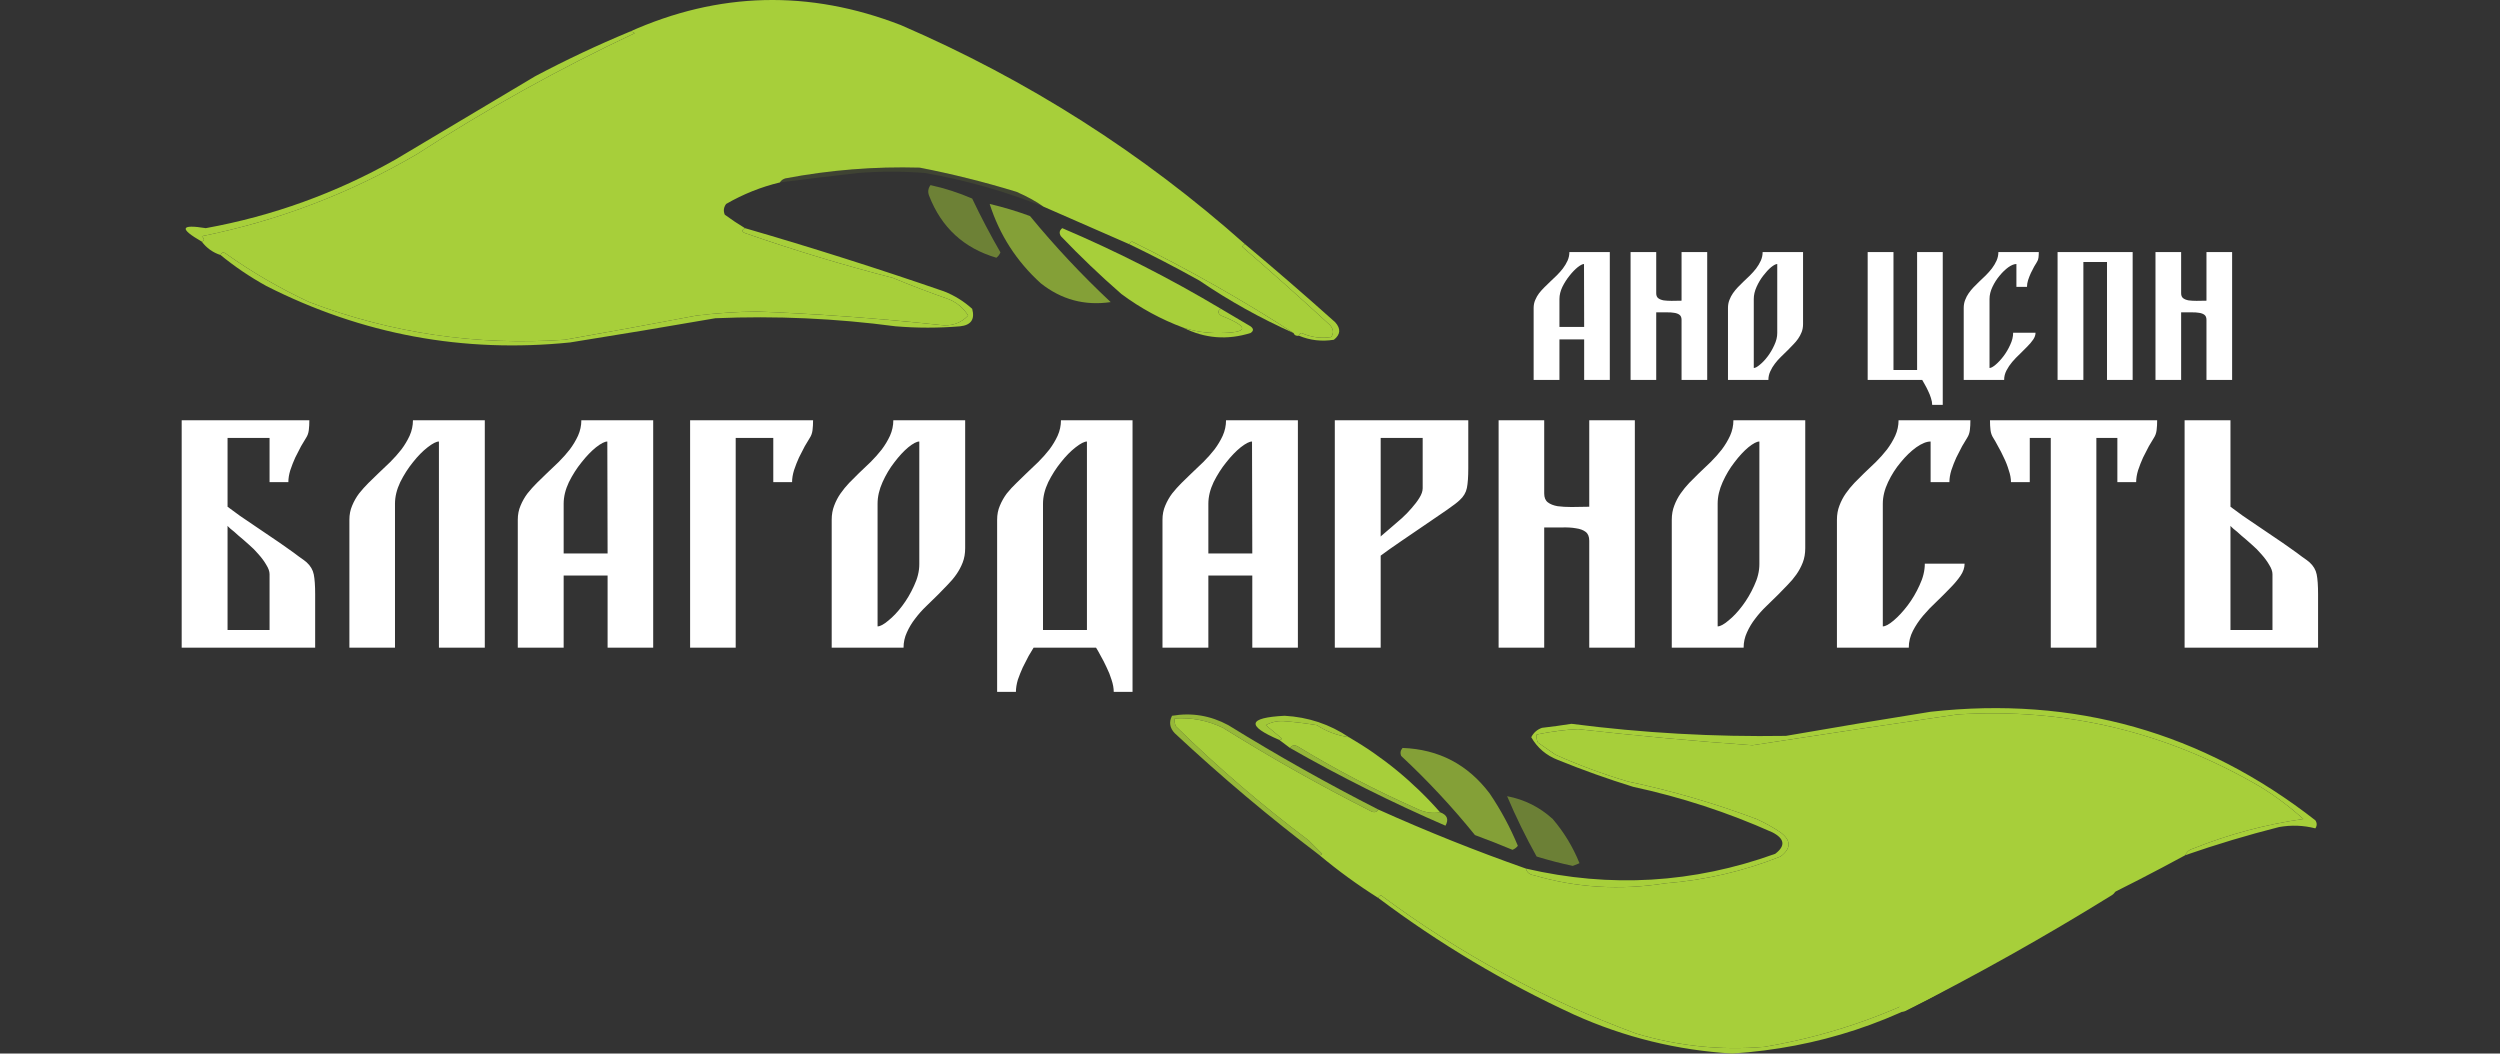 <?xml version="1.0" encoding="UTF-8"?> <svg xmlns="http://www.w3.org/2000/svg" width="579" height="244" viewBox="0 0 579 244" fill="none"><rect x="0" y="0" width="579" height="244" fill="#333333" stroke="none"/><path fill-rule="evenodd" clip-rule="evenodd" d="M288.373 56.577C288.034 56.614 287.827 56.821 287.75 57.199C294.621 63.14 301.368 69.16 307.991 75.26C308.843 76.19 308.947 77.124 308.302 78.063C305.937 78.43 303.653 78.119 301.451 77.129C301.073 77.206 300.866 77.413 300.828 77.751C300.211 77.859 299.796 77.651 299.583 77.129C287.88 69.549 275.424 62.491 262.215 55.954C261.837 56.031 261.63 56.238 261.592 56.577C254.907 53.646 248.263 50.74 241.663 47.857C240.032 46.682 237.956 45.54 235.435 44.432C228.04 42.165 220.566 40.297 213.014 38.827C202.553 38.532 192.173 39.362 181.875 41.318C181.304 41.491 180.89 41.803 180.629 42.252C176.285 43.288 172.132 44.95 168.173 47.235C167.595 48.024 167.491 48.854 167.862 49.726C169.406 50.855 170.963 51.894 172.533 52.84C171.67 53.339 171.774 53.755 172.844 54.085C184.023 57.981 195.337 61.406 206.787 64.361C211.098 66.144 215.457 67.805 219.865 69.344C221.729 70.163 223.182 71.408 224.225 73.081C222.471 74.905 220.291 75.632 217.685 75.26C203.611 73.736 189.495 72.698 175.335 72.146C170.648 72.209 165.977 72.521 161.323 73.081C151.162 75.016 140.99 76.885 130.806 78.686C110.367 80.093 90.645 77.187 71.64 69.967C64.851 66.807 58.415 63.07 52.334 58.756C51.75 58.325 51.335 58.429 51.088 59.068C49.3 58.487 47.847 57.448 46.728 55.954C47.382 55.702 47.382 55.287 46.728 54.708C64.389 51.139 80.997 44.807 96.552 35.713C112.705 25.247 129.52 15.906 146.998 7.687C146.628 7.398 146.213 7.294 145.753 7.376C166.433 -1.909 187.4 -2.428 208.655 5.819C238.053 18.532 264.625 35.451 288.373 56.577Z" fill="#A7CF3A"></path><path fill-rule="evenodd" clip-rule="evenodd" d="M145.753 7.376C146.213 7.294 146.628 7.398 146.998 7.687C129.52 15.906 112.705 25.248 96.552 35.713C80.997 44.808 64.389 51.14 46.728 54.708C47.382 55.287 47.382 55.702 46.728 55.954C41.463 52.926 41.775 51.889 47.663 52.84C63.174 50.022 77.81 44.728 91.57 36.959C102.365 30.523 113.16 24.087 123.955 17.652C131.084 13.879 138.35 10.454 145.753 7.376Z" fill="#A7CF3A"></path><path opacity="0.102" fill-rule="evenodd" clip-rule="evenodd" d="M241.663 47.857C232.815 44.321 223.681 41.726 214.26 40.072C209.07 39.657 203.88 39.657 198.69 40.072C192.657 40.749 186.637 41.476 180.629 42.252C180.89 41.803 181.304 41.491 181.875 41.318C192.173 39.362 202.553 38.532 213.015 38.827C220.567 40.297 228.04 42.165 235.435 44.432C237.956 45.54 240.032 46.682 241.663 47.857Z" fill="#A7CF3A"></path><g opacity="0.5"><path fill-rule="evenodd" clip-rule="evenodd" d="M215.506 42.875C218.813 43.597 222.031 44.635 225.159 45.989C227.18 50.239 229.36 54.391 231.698 58.445C231.506 58.948 231.195 59.364 230.764 59.691C223.236 57.48 218.046 52.705 215.194 45.366C214.834 44.477 214.938 43.646 215.506 42.875Z" fill="#A7CF3A"></path></g><path fill-rule="evenodd" clip-rule="evenodd" d="M282.767 71.523C281.974 71.953 281.974 72.472 282.767 73.08C289.507 75.752 289.3 77.102 282.145 77.129C279.364 77.153 276.666 76.738 274.048 75.883C268.918 73.977 264.143 71.382 259.724 68.098C254.864 63.862 250.193 59.398 245.711 54.708C245.245 54.001 245.348 53.378 246.022 52.84C258.756 58.272 271.004 64.499 282.767 71.523Z" fill="#A7CF3A"></path><path fill-rule="evenodd" clip-rule="evenodd" d="M288.373 56.577C295.407 62.466 302.361 68.487 309.236 74.638C310.572 76.129 310.468 77.479 308.925 78.686C306.122 79.14 303.422 78.829 300.828 77.752C300.866 77.413 301.073 77.206 301.451 77.129C303.653 78.119 305.937 78.43 308.302 78.063C308.947 77.124 308.843 76.19 307.991 75.26C301.368 69.16 294.621 63.14 287.75 57.199C287.827 56.821 288.034 56.614 288.373 56.577Z" fill="#A7CF3A"></path><path fill-rule="evenodd" clip-rule="evenodd" d="M229.207 47.234C232.365 47.976 235.479 48.91 238.549 50.037C244.32 57.056 250.548 63.699 257.233 69.966C251.209 70.848 245.811 69.395 241.04 65.607C235.441 60.531 231.497 54.407 229.207 47.234Z" fill="#A7CF3A" fill-opacity="0.7"></path><path fill-rule="evenodd" clip-rule="evenodd" d="M299.583 77.129C291.949 73.727 284.683 69.679 277.785 64.984C272.428 61.995 267.03 59.192 261.592 56.577C261.63 56.238 261.837 56.031 262.215 55.954C275.424 62.491 287.88 69.549 299.583 77.129Z" fill="#A7CF3A"></path><path fill-rule="evenodd" clip-rule="evenodd" d="M172.533 52.84C188.008 57.332 203.371 62.21 218.62 67.475C221.06 68.434 223.24 69.784 225.159 71.523C225.822 73.962 224.887 75.311 222.356 75.572C217.374 75.987 212.392 75.987 207.409 75.572C193.553 73.734 179.643 73.112 165.682 73.703C154.486 75.652 143.276 77.52 132.051 79.308C107.278 81.827 83.82 77.467 61.676 66.23C57.89 64.136 54.361 61.749 51.088 59.067C51.335 58.429 51.75 58.325 52.334 58.756C58.415 63.07 64.851 66.807 71.64 69.966C90.645 77.186 110.367 80.093 130.806 78.686C140.99 76.884 151.162 75.016 161.323 73.08C165.977 72.52 170.648 72.209 175.335 72.146C189.495 72.697 203.611 73.736 217.685 75.26C220.291 75.631 222.471 74.904 224.225 73.08C223.182 71.408 221.729 70.162 219.865 69.344C215.457 67.805 211.098 66.144 206.787 64.361C195.337 61.406 184.023 57.981 172.844 54.085C171.774 53.754 171.67 53.339 172.533 52.84Z" fill="#A7CF3A"></path><path fill-rule="evenodd" clip-rule="evenodd" d="M282.767 71.524C285.034 72.866 287.317 74.215 289.618 75.572C290.372 76.128 290.372 76.647 289.618 77.129C284.2 78.813 279.009 78.397 274.048 75.883C276.666 76.738 279.364 77.154 282.145 77.129C289.3 77.102 289.507 75.752 282.767 73.081C281.974 72.472 281.974 71.953 282.767 71.524Z" fill="#A7CF3A"></path><path fill-rule="evenodd" clip-rule="evenodd" d="M506.124 198.057C499.002 201.929 491.759 205.654 484.394 209.232C484.357 208.895 484.15 208.689 483.773 208.612C476.731 212.753 469.695 216.892 462.664 221.029C462.741 221.405 462.948 221.612 463.285 221.649C461.01 223.41 458.527 224.858 455.835 225.995C455.798 225.658 455.591 225.451 455.214 225.375C440.751 233.955 425.23 239.646 408.65 242.448C398.505 243.308 388.571 242.273 378.85 239.344C357.663 231.507 338.003 220.848 319.869 207.37C319.492 207.447 319.285 207.654 319.248 207.991C314.47 204.981 309.917 201.67 305.589 198.057C305.861 198.097 306.068 197.994 306.21 197.747C305.175 196.712 304.141 195.677 303.106 194.642C292.313 186.544 282.069 177.748 272.374 168.256C272.074 167.668 271.971 167.047 272.063 166.394C275.98 166.147 279.705 166.872 283.239 168.567C294.303 175.479 305.685 181.895 317.385 187.813C318.161 188.272 318.782 188.169 319.248 187.503C330.487 192.556 341.869 197.109 353.395 201.161C353.631 202.05 354.252 202.567 355.257 202.713C365.074 205.605 375.214 206.226 385.679 204.576C394.907 203.848 403.806 201.779 412.375 198.367C414.859 196.505 414.859 194.642 412.375 192.78C410.593 191.578 408.73 190.544 406.788 189.676C397.086 186.028 387.153 183.131 376.987 180.984C371.238 179.275 365.65 177.206 360.224 174.775C358.879 173.844 357.534 172.913 356.189 171.981C355.889 171.393 355.786 170.772 355.878 170.119C359.391 169.399 362.599 168.985 365.501 168.877C379.13 170.416 392.582 171.657 405.857 172.602C421.638 170.152 437.47 167.771 453.352 165.462C478.318 163.89 501.703 169.478 523.508 182.225C527.041 184.406 530.352 186.89 533.441 189.676C524.683 190.94 516.198 193.216 507.986 196.505C507.091 196.739 506.47 197.256 506.124 198.057Z" fill="#A7CF3A"></path><path opacity="0.956" fill-rule="evenodd" clip-rule="evenodd" d="M312.419 170.74C309.72 170.358 307.236 169.427 304.968 167.946C302.396 167.519 299.809 167.209 297.208 167.015C295.733 166.955 294.389 167.265 293.172 167.946C294.414 168.981 295.656 170.015 296.897 171.05C296.756 171.298 296.548 171.401 296.277 171.36C288.573 168.067 288.987 166.205 297.518 165.773C302.994 166.08 307.961 167.736 312.419 170.74Z" fill="#A7CF3A"></path><path fill-rule="evenodd" clip-rule="evenodd" d="M312.419 170.74C320.362 175.366 327.398 181.161 333.528 188.124C331.689 188.463 329.826 188.152 327.94 187.192C318.513 183.018 309.408 178.258 300.622 172.913C299.847 172.453 299.226 172.557 298.76 173.223C297.908 172.595 297.081 171.974 296.277 171.361C296.548 171.401 296.756 171.298 296.897 171.05C295.656 170.015 294.414 168.981 293.172 167.946C294.389 167.265 295.733 166.955 297.208 167.015C299.809 167.209 302.396 167.519 304.968 167.946C307.236 169.427 309.72 170.358 312.419 170.74Z" fill="#A7CF3A"></path><path fill-rule="evenodd" clip-rule="evenodd" d="M506.124 198.057C506.471 197.256 507.091 196.739 507.987 196.505C516.198 193.216 524.683 190.94 533.442 189.676C530.352 186.89 527.041 184.406 523.508 182.225C501.704 169.478 478.318 163.89 453.352 165.462C437.47 167.771 421.638 170.152 405.857 172.602C392.582 171.657 379.13 170.416 365.501 168.877C362.599 168.985 359.392 169.399 355.878 170.119C355.786 170.772 355.889 171.393 356.189 171.981C357.534 172.913 358.879 173.844 360.224 174.775C365.65 177.206 371.238 179.275 376.987 180.984C387.153 183.131 397.087 186.028 406.788 189.676C408.731 190.544 410.593 191.578 412.376 192.78C414.859 194.642 414.859 196.505 412.376 198.367C403.806 201.779 394.907 203.848 385.679 204.576C375.215 206.226 365.074 205.605 355.257 202.713C354.252 202.567 353.631 202.05 353.395 201.161C372.944 205.706 392.191 204.568 411.134 197.747C413.555 195.915 413.349 194.259 410.513 192.78C400.134 188.147 389.372 184.629 378.229 182.225C372.34 180.401 366.545 178.331 360.845 176.017C358.123 174.974 356.054 173.216 354.637 170.74C355.173 169.686 356.001 168.962 357.12 168.567C359.403 168.307 361.68 167.997 363.949 167.635C380.443 169.763 397 170.694 413.617 170.429C424.775 168.487 435.951 166.625 447.143 164.842C480.377 161.163 510.075 169.544 536.235 189.986C536.649 190.607 536.649 191.228 536.235 191.849C533.496 191.146 530.702 191.042 527.854 191.538C520.5 193.404 513.256 195.577 506.124 198.057Z" fill="#A7CF3A"></path><path opacity="0.851" fill-rule="evenodd" clip-rule="evenodd" d="M319.248 187.503C318.782 188.169 318.161 188.273 317.385 187.813C305.685 181.895 294.303 175.479 283.239 168.567C279.705 166.872 275.98 166.147 272.063 166.394C271.971 167.047 272.074 167.668 272.374 168.256C282.069 177.748 292.313 186.544 303.106 194.642C304.141 195.677 305.175 196.712 306.21 197.747C306.069 197.994 305.861 198.098 305.589 198.057C293.971 189.239 282.796 179.822 272.063 169.808C270.897 168.571 270.69 167.226 271.443 165.773C275.995 164.993 280.341 165.718 284.48 167.946C295.846 174.971 307.436 181.49 319.248 187.503Z" fill="#A7CF3A"></path><path fill-rule="evenodd" clip-rule="evenodd" d="M324.836 173.223C333.223 173.537 339.949 177.055 345.013 183.778C347.59 187.585 349.763 191.621 351.532 195.884C351.206 196.314 350.792 196.624 350.291 196.815C347.418 195.617 344.52 194.478 341.599 193.401C336.363 186.922 330.672 180.817 324.525 175.086C324.233 174.417 324.337 173.796 324.836 173.223Z" fill="#A7CF3A" fill-opacity="0.7"></path><path opacity="0.843" fill-rule="evenodd" clip-rule="evenodd" d="M298.76 173.223C299.226 172.557 299.847 172.453 300.623 172.913C309.408 178.258 318.513 183.018 327.94 187.192C329.826 188.152 331.689 188.462 333.528 188.123C335.177 188.731 335.591 189.766 334.769 191.228C322.403 185.873 310.4 179.871 298.76 173.223Z" fill="#A7CF3A"></path><path fill-rule="evenodd" clip-rule="evenodd" d="M349.049 184.398C353.066 185.165 356.584 186.924 359.603 189.675C362.219 192.729 364.288 196.144 365.812 199.92C365.295 200.126 364.777 200.334 364.26 200.54C361.432 199.943 358.638 199.219 355.878 198.367C353.333 193.795 351.057 189.139 349.049 184.398Z" fill="#A7CF3A" fill-opacity="0.5"></path><path fill-rule="evenodd" clip-rule="evenodd" d="M455.835 225.995C439.234 236.702 421.022 242.704 401.2 244C388.439 243.241 376.23 240.241 364.57 234.998C348.397 227.542 333.289 218.539 319.248 207.991C319.285 207.653 319.492 207.447 319.869 207.37C338.003 220.848 357.663 231.507 378.85 239.344C388.572 242.273 398.505 243.308 408.651 242.448C425.23 239.646 440.751 233.955 455.214 225.374C455.591 225.451 455.798 225.658 455.835 225.995Z" fill="#A7CF3A"></path><path fill-rule="evenodd" clip-rule="evenodd" d="M489.649 205.504C490.353 205.964 489.837 206.87 489.123 207.313C473.669 216.889 457.758 225.816 441.392 234.097C441.03 234.28 440.6 234.39 440.235 234.213V234.213C439.404 233.807 439.932 232.679 440.737 232.226C456.526 223.351 472.327 214.473 488.141 205.588C488.591 205.336 489.218 205.222 489.649 205.504V205.504Z" fill="#A7CF3A"></path><path d="M42.078 150V97.328H71.646C71.646 98.181 71.604 98.949 71.518 99.632C71.433 100.315 71.22 100.912 70.878 101.424C70.58 101.893 70.196 102.533 69.726 103.344C69.3 104.155 68.852 105.029 68.382 105.968C67.956 106.907 67.572 107.888 67.23 108.912C66.932 109.893 66.782 110.811 66.782 111.664H62.43V101.424H52.702V117.36C53.513 117.957 54.473 118.661 55.582 119.472C56.734 120.24 57.929 121.051 59.166 121.904C60.404 122.757 61.662 123.611 62.942 124.464C64.222 125.317 65.396 126.128 66.462 126.896C67.572 127.664 68.51 128.347 69.278 128.944C70.089 129.499 70.665 129.925 71.006 130.224C71.902 131.035 72.457 131.973 72.67 133.04C72.884 134.107 72.99 135.621 72.99 137.584V150H42.078ZM52.702 145.904H62.43V132.976C62.43 132.336 62.174 131.611 61.662 130.8C61.193 129.989 60.596 129.179 59.87 128.368C59.188 127.557 58.42 126.789 57.566 126.064C56.713 125.296 55.924 124.613 55.198 124.016C54.516 123.376 53.918 122.864 53.406 122.48C52.937 122.053 52.702 121.819 52.702 121.776V145.904ZM80.919 120.368C80.919 119.173 81.132 118.085 81.559 117.104C81.985 116.08 82.519 115.141 83.159 114.288C83.841 113.435 84.567 112.624 85.335 111.856C86.145 111.088 86.913 110.341 87.639 109.616C88.535 108.763 89.452 107.888 90.391 106.992C91.329 106.053 92.183 105.093 92.951 104.112C93.719 103.088 94.359 102.021 94.871 100.912C95.383 99.76 95.639 98.565 95.639 97.328H112.279V150H101.655V102.256C101.057 102.256 100.183 102.704 99.031 103.6C97.879 104.496 96.748 105.648 95.639 107.056C94.529 108.421 93.548 109.957 92.695 111.664C91.884 113.371 91.479 115.035 91.479 116.656V150H80.919V120.368ZM130.543 128.176H140.719L140.655 102.256C140.057 102.256 139.183 102.704 138.031 103.6C136.921 104.496 135.812 105.648 134.703 107.056C133.593 108.421 132.612 109.957 131.759 111.664C130.948 113.371 130.543 115.035 130.543 116.656V128.176ZM119.919 120.368C119.919 119.173 120.132 118.085 120.559 117.104C120.985 116.08 121.519 115.141 122.159 114.288C122.841 113.435 123.567 112.624 124.335 111.856C125.145 111.088 125.913 110.341 126.639 109.616C127.535 108.763 128.452 107.888 129.391 106.992C130.329 106.053 131.183 105.093 131.951 104.112C132.719 103.088 133.359 102.021 133.871 100.912C134.383 99.76 134.639 98.565 134.639 97.328H151.279V150H140.719V133.296H130.543V150H119.919V120.368ZM188.308 97.328C188.308 98.181 188.266 98.949 188.18 99.632C188.095 100.315 187.882 100.912 187.54 101.424C187.242 101.893 186.858 102.533 186.388 103.344C185.962 104.155 185.514 105.029 185.044 105.968C184.618 106.907 184.234 107.888 183.892 108.912C183.594 109.893 183.444 110.811 183.444 111.664H179.092V101.424H170.388V150H159.828V97.328H188.308ZM212.909 102.256C212.312 102.256 211.459 102.704 210.349 103.6C209.283 104.496 208.216 105.648 207.149 107.056C206.083 108.421 205.165 109.957 204.397 111.664C203.629 113.371 203.245 115.035 203.245 116.656V145.072C203.843 145.072 204.675 144.624 205.741 143.728C206.851 142.832 207.917 141.701 208.941 140.336C210.008 138.928 210.925 137.371 211.693 135.664C212.504 133.957 212.909 132.293 212.909 130.672V102.256ZM223.533 126.96C223.533 128.197 223.341 129.307 222.957 130.288C222.573 131.269 222.083 132.187 221.485 133.04C220.888 133.893 220.205 134.704 219.437 135.472C218.712 136.24 217.987 136.987 217.261 137.712C216.365 138.565 215.448 139.461 214.509 140.4C213.571 141.296 212.717 142.256 211.949 143.28C211.181 144.261 210.541 145.328 210.029 146.48C209.517 147.589 209.261 148.763 209.261 150H192.621V120.368C192.621 119.173 192.813 118.085 193.197 117.104C193.581 116.08 194.072 115.141 194.669 114.288C195.267 113.435 195.928 112.624 196.653 111.856C197.421 111.088 198.168 110.341 198.893 109.616C199.789 108.763 200.707 107.888 201.645 106.992C202.584 106.053 203.437 105.093 204.205 104.112C204.973 103.088 205.613 102.021 206.125 100.912C206.637 99.76 206.893 98.565 206.893 97.328H223.533V126.96ZM239.383 150C239.085 150.469 238.701 151.109 238.231 151.92C237.805 152.731 237.357 153.605 236.887 154.544C236.461 155.483 236.077 156.443 235.735 157.424C235.437 158.448 235.287 159.387 235.287 160.24H230.935V120.368C230.935 119.173 231.149 118.085 231.575 117.104C232.002 116.08 232.535 115.141 233.175 114.288C233.858 113.435 234.605 112.624 235.415 111.856C236.226 111.088 236.994 110.341 237.719 109.616C238.615 108.763 239.533 107.888 240.471 106.992C241.41 106.053 242.263 105.093 243.031 104.112C243.799 103.088 244.439 102.021 244.951 100.912C245.463 99.76 245.719 98.565 245.719 97.328H262.295V160.24H257.943C257.943 159.387 257.773 158.448 257.431 157.424C257.133 156.443 256.749 155.483 256.279 154.544C255.853 153.605 255.405 152.731 254.935 151.92C254.509 151.109 254.146 150.469 253.847 150H239.383ZM241.559 145.904H251.735V102.256C251.138 102.256 250.263 102.704 249.111 103.6C247.959 104.496 246.829 105.648 245.719 107.056C244.61 108.421 243.629 109.957 242.775 111.664C241.965 113.371 241.559 115.035 241.559 116.656V145.904ZM279.855 128.176H290.031L289.967 102.256C289.37 102.256 288.495 102.704 287.343 103.6C286.234 104.496 285.125 105.648 284.015 107.056C282.906 108.421 281.925 109.957 281.071 111.664C280.261 113.371 279.855 115.035 279.855 116.656V128.176ZM269.231 120.368C269.231 119.173 269.445 118.085 269.871 117.104C270.298 116.08 270.831 115.141 271.471 114.288C272.154 113.435 272.879 112.624 273.647 111.856C274.458 111.088 275.226 110.341 275.951 109.616C276.847 108.763 277.765 107.888 278.703 106.992C279.642 106.053 280.495 105.093 281.263 104.112C282.031 103.088 282.671 102.021 283.183 100.912C283.695 99.76 283.951 98.565 283.951 97.328H300.591V150H290.031V133.296H279.855V150H269.231V120.368ZM319.765 101.424V124.272C319.765 124.229 319.999 124.016 320.469 123.632C320.981 123.205 321.578 122.693 322.261 122.096C322.986 121.456 323.775 120.773 324.629 120.048C325.482 119.28 326.25 118.491 326.933 117.68C327.658 116.869 328.255 116.08 328.725 115.312C329.237 114.501 329.493 113.755 329.493 113.072V101.424H319.765ZM340.053 108.464C340.053 110.427 339.946 111.941 339.733 113.008C339.519 114.075 338.965 115.013 338.069 115.824C337.599 116.293 336.597 117.061 335.061 118.128C333.567 119.152 331.882 120.304 330.005 121.584C328.127 122.864 326.25 124.144 324.373 125.424C322.495 126.704 320.959 127.792 319.765 128.688V150H309.141V97.328H340.053V108.464ZM368.07 125.232C368.07 124.293 367.793 123.611 367.238 123.184C366.684 122.757 365.937 122.48 364.998 122.352C364.06 122.181 362.95 122.117 361.67 122.16C360.433 122.16 359.089 122.16 357.638 122.16V150H347.078V97.328H357.638V114.288C357.638 115.227 357.916 115.909 358.47 116.336C359.025 116.763 359.772 117.061 360.71 117.232C361.649 117.36 362.737 117.424 363.974 117.424C365.254 117.381 366.62 117.36 368.07 117.36V97.328H378.63V150H368.07V125.232ZM407.472 102.256C406.874 102.256 406.021 102.704 404.912 103.6C403.845 104.496 402.778 105.648 401.712 107.056C400.645 108.421 399.728 109.957 398.96 111.664C398.192 113.371 397.808 115.035 397.808 116.656V145.072C398.405 145.072 399.237 144.624 400.304 143.728C401.413 142.832 402.48 141.701 403.504 140.336C404.57 138.928 405.488 137.371 406.256 135.664C407.066 133.957 407.472 132.293 407.472 130.672V102.256ZM418.096 126.96C418.096 128.197 417.904 129.307 417.52 130.288C417.136 131.269 416.645 132.187 416.048 133.04C415.45 133.893 414.768 134.704 414 135.472C413.274 136.24 412.549 136.987 411.824 137.712C410.928 138.565 410.01 139.461 409.072 140.4C408.133 141.296 407.28 142.256 406.512 143.28C405.744 144.261 405.104 145.328 404.592 146.48C404.08 147.589 403.824 148.763 403.824 150H387.184V120.368C387.184 119.173 387.376 118.085 387.76 117.104C388.144 116.08 388.634 115.141 389.232 114.288C389.829 113.435 390.49 112.624 391.216 111.856C391.984 111.088 392.73 110.341 393.456 109.616C394.352 108.763 395.269 107.888 396.208 106.992C397.146 106.053 398 105.093 398.768 104.112C399.536 103.088 400.176 102.021 400.688 100.912C401.2 99.76 401.456 98.565 401.456 97.328H418.096V126.96ZM447.13 102.256C446.191 102.256 445.082 102.704 443.802 103.6C442.564 104.496 441.37 105.648 440.218 107.056C439.066 108.421 438.084 109.957 437.274 111.664C436.463 113.371 436.058 115.035 436.058 116.656V145.072C436.655 145.072 437.487 144.624 438.554 143.728C439.663 142.789 440.751 141.616 441.818 140.208C442.884 138.8 443.802 137.243 444.57 135.536C445.38 133.829 445.786 132.165 445.786 130.544H455.002C455.002 131.483 454.682 132.421 454.042 133.36C453.402 134.299 452.591 135.259 451.61 136.24C450.671 137.221 449.647 138.245 448.538 139.312C447.428 140.336 446.383 141.424 445.402 142.576C444.463 143.685 443.674 144.859 443.034 146.096C442.394 147.333 442.074 148.635 442.074 150H425.434V120.368C425.434 119.173 425.626 118.085 426.01 117.104C426.394 116.08 426.884 115.141 427.482 114.288C428.079 113.435 428.74 112.624 429.466 111.856C430.234 111.088 430.98 110.341 431.706 109.616C432.602 108.763 433.519 107.888 434.458 106.992C435.396 106.053 436.25 105.093 437.018 104.112C437.786 103.088 438.426 102.021 438.938 100.912C439.45 99.76 439.706 98.565 439.706 97.328H456.346C456.346 98.181 456.303 98.949 456.218 99.632C456.132 100.315 455.919 100.912 455.578 101.424C455.279 101.893 454.895 102.533 454.426 103.344C453.999 104.155 453.551 105.029 453.082 105.968C452.655 106.907 452.271 107.888 451.93 108.912C451.631 109.893 451.482 110.811 451.482 111.664H447.13V102.256ZM499.598 97.328C499.598 98.181 499.556 98.949 499.47 99.632C499.385 100.315 499.172 100.912 498.83 101.424C498.532 101.893 498.148 102.533 497.678 103.344C497.252 104.155 496.804 105.029 496.334 105.968C495.908 106.907 495.524 107.888 495.182 108.912C494.884 109.893 494.734 110.811 494.734 111.664H490.382V101.424H485.518V150H474.958V101.424H470.094V111.664H465.742C465.742 110.811 465.572 109.893 465.23 108.912C464.932 107.888 464.548 106.907 464.078 105.968C463.652 105.029 463.204 104.155 462.734 103.344C462.308 102.533 461.945 101.893 461.646 101.424C461.305 100.912 461.092 100.315 461.006 99.632C460.921 98.949 460.878 98.181 460.878 97.328H499.598ZM516.577 97.328V117.36C517.388 117.957 518.348 118.661 519.457 119.472C520.609 120.24 521.804 121.051 523.041 121.904C524.279 122.757 525.537 123.611 526.817 124.464C528.097 125.317 529.271 126.128 530.337 126.896C531.447 127.664 532.385 128.347 533.153 128.944C533.964 129.499 534.54 129.925 534.881 130.224C535.777 131.035 536.332 131.973 536.545 133.04C536.759 134.107 536.865 135.621 536.865 137.584V150H505.953V97.328H516.577ZM516.577 145.904H526.305V132.976C526.305 132.336 526.049 131.611 525.537 130.8C525.068 129.989 524.471 129.179 523.745 128.368C523.063 127.557 522.295 126.789 521.441 126.064C520.588 125.296 519.799 124.613 519.073 124.016C518.391 123.376 517.793 122.864 517.281 122.48C516.812 122.053 516.577 121.819 516.577 121.776V145.904Z" fill="white"></path><path d="M361.167 75.724H366.891L366.855 61.144C366.519 61.144 366.027 61.396 365.379 61.9C364.755 62.404 364.131 63.052 363.507 63.844C362.883 64.612 362.331 65.476 361.851 66.436C361.395 67.396 361.167 68.332 361.167 69.244V75.724ZM355.191 71.332C355.191 70.66 355.311 70.048 355.551 69.496C355.791 68.92 356.091 68.392 356.451 67.912C356.835 67.432 357.243 66.976 357.675 66.544C358.131 66.112 358.563 65.692 358.971 65.284C359.475 64.804 359.991 64.312 360.519 63.808C361.047 63.28 361.527 62.74 361.959 62.188C362.391 61.612 362.751 61.012 363.039 60.388C363.327 59.74 363.471 59.068 363.471 58.372H372.831V88H366.891V78.604H361.167V88H355.191V71.332ZM389.448 74.068C389.448 73.54 389.292 73.156 388.98 72.916C388.668 72.676 388.248 72.52 387.72 72.448C387.192 72.352 386.568 72.316 385.848 72.34C385.152 72.34 384.396 72.34 383.58 72.34V88H377.64V58.372H383.58V67.912C383.58 68.44 383.736 68.824 384.048 69.064C384.36 69.304 384.78 69.472 385.308 69.568C385.836 69.64 386.448 69.676 387.144 69.676C387.864 69.652 388.632 69.64 389.448 69.64V58.372H395.388V88H389.448V74.068ZM411.611 61.144C411.275 61.144 410.795 61.396 410.171 61.9C409.571 62.404 408.971 63.052 408.371 63.844C407.771 64.612 407.255 65.476 406.823 66.436C406.391 67.396 406.175 68.332 406.175 69.244V85.228C406.511 85.228 406.979 84.976 407.579 84.472C408.203 83.968 408.803 83.332 409.379 82.564C409.979 81.772 410.495 80.896 410.927 79.936C411.383 78.976 411.611 78.04 411.611 77.128V61.144ZM417.587 75.04C417.587 75.736 417.479 76.36 417.263 76.912C417.047 77.464 416.771 77.98 416.435 78.46C416.099 78.94 415.715 79.396 415.283 79.828C414.875 80.26 414.467 80.68 414.059 81.088C413.555 81.568 413.039 82.072 412.511 82.6C411.983 83.104 411.503 83.644 411.071 84.22C410.639 84.772 410.279 85.372 409.991 86.02C409.703 86.644 409.559 87.304 409.559 88H400.199V71.332C400.199 70.66 400.307 70.048 400.523 69.496C400.739 68.92 401.015 68.392 401.351 67.912C401.687 67.432 402.059 66.976 402.467 66.544C402.899 66.112 403.319 65.692 403.727 65.284C404.231 64.804 404.747 64.312 405.275 63.808C405.803 63.28 406.283 62.74 406.715 62.188C407.147 61.612 407.507 61.012 407.795 60.388C408.083 59.74 408.227 59.068 408.227 58.372H417.587V75.04ZM432.553 88V58.372H438.529V85.696H444.001V58.372H449.941V93.76H447.493C447.493 93.28 447.397 92.752 447.205 92.176C447.037 91.624 446.821 91.084 446.557 90.556C446.317 90.028 446.065 89.536 445.801 89.08C445.561 88.624 445.357 88.264 445.189 88H432.553ZM467.001 61.144C466.473 61.144 465.849 61.396 465.129 61.9C464.433 62.404 463.761 63.052 463.113 63.844C462.465 64.612 461.913 65.476 461.457 66.436C461.001 67.396 460.773 68.332 460.773 69.244V85.228C461.109 85.228 461.577 84.976 462.177 84.472C462.801 83.944 463.413 83.284 464.013 82.492C464.613 81.7 465.129 80.824 465.561 79.864C466.017 78.904 466.245 77.968 466.245 77.056H471.429C471.429 77.584 471.249 78.112 470.889 78.64C470.529 79.168 470.073 79.708 469.521 80.26C468.993 80.812 468.417 81.388 467.793 81.988C467.169 82.564 466.581 83.176 466.029 83.824C465.501 84.448 465.057 85.108 464.697 85.804C464.337 86.5 464.157 87.232 464.157 88H454.797V71.332C454.797 70.66 454.905 70.048 455.121 69.496C455.337 68.92 455.613 68.392 455.949 67.912C456.285 67.432 456.657 66.976 457.065 66.544C457.497 66.112 457.917 65.692 458.325 65.284C458.829 64.804 459.345 64.312 459.873 63.808C460.401 63.28 460.881 62.74 461.313 62.188C461.745 61.612 462.105 61.012 462.393 60.388C462.681 59.74 462.825 59.068 462.825 58.372H472.185C472.185 58.852 472.161 59.284 472.113 59.668C472.065 60.052 471.945 60.388 471.753 60.676C471.585 60.94 471.369 61.3 471.105 61.756C470.865 62.212 470.613 62.704 470.349 63.232C470.109 63.76 469.893 64.312 469.701 64.888C469.533 65.44 469.449 65.956 469.449 66.436H467.001V61.144ZM487.982 88V60.676H482.51V88H476.534V58.372H493.922V88H487.982ZM511.018 74.068C511.018 73.54 510.862 73.156 510.55 72.916C510.238 72.676 509.818 72.52 509.29 72.448C508.762 72.352 508.138 72.316 507.418 72.34C506.722 72.34 505.966 72.34 505.15 72.34V88H499.21V58.372H505.15V67.912C505.15 68.44 505.306 68.824 505.618 69.064C505.93 69.304 506.35 69.472 506.878 69.568C507.406 69.64 508.018 69.676 508.714 69.676C509.434 69.652 510.202 69.64 511.018 69.64V58.372H516.958V88H511.018V74.068Z" fill="white"></path></svg> 